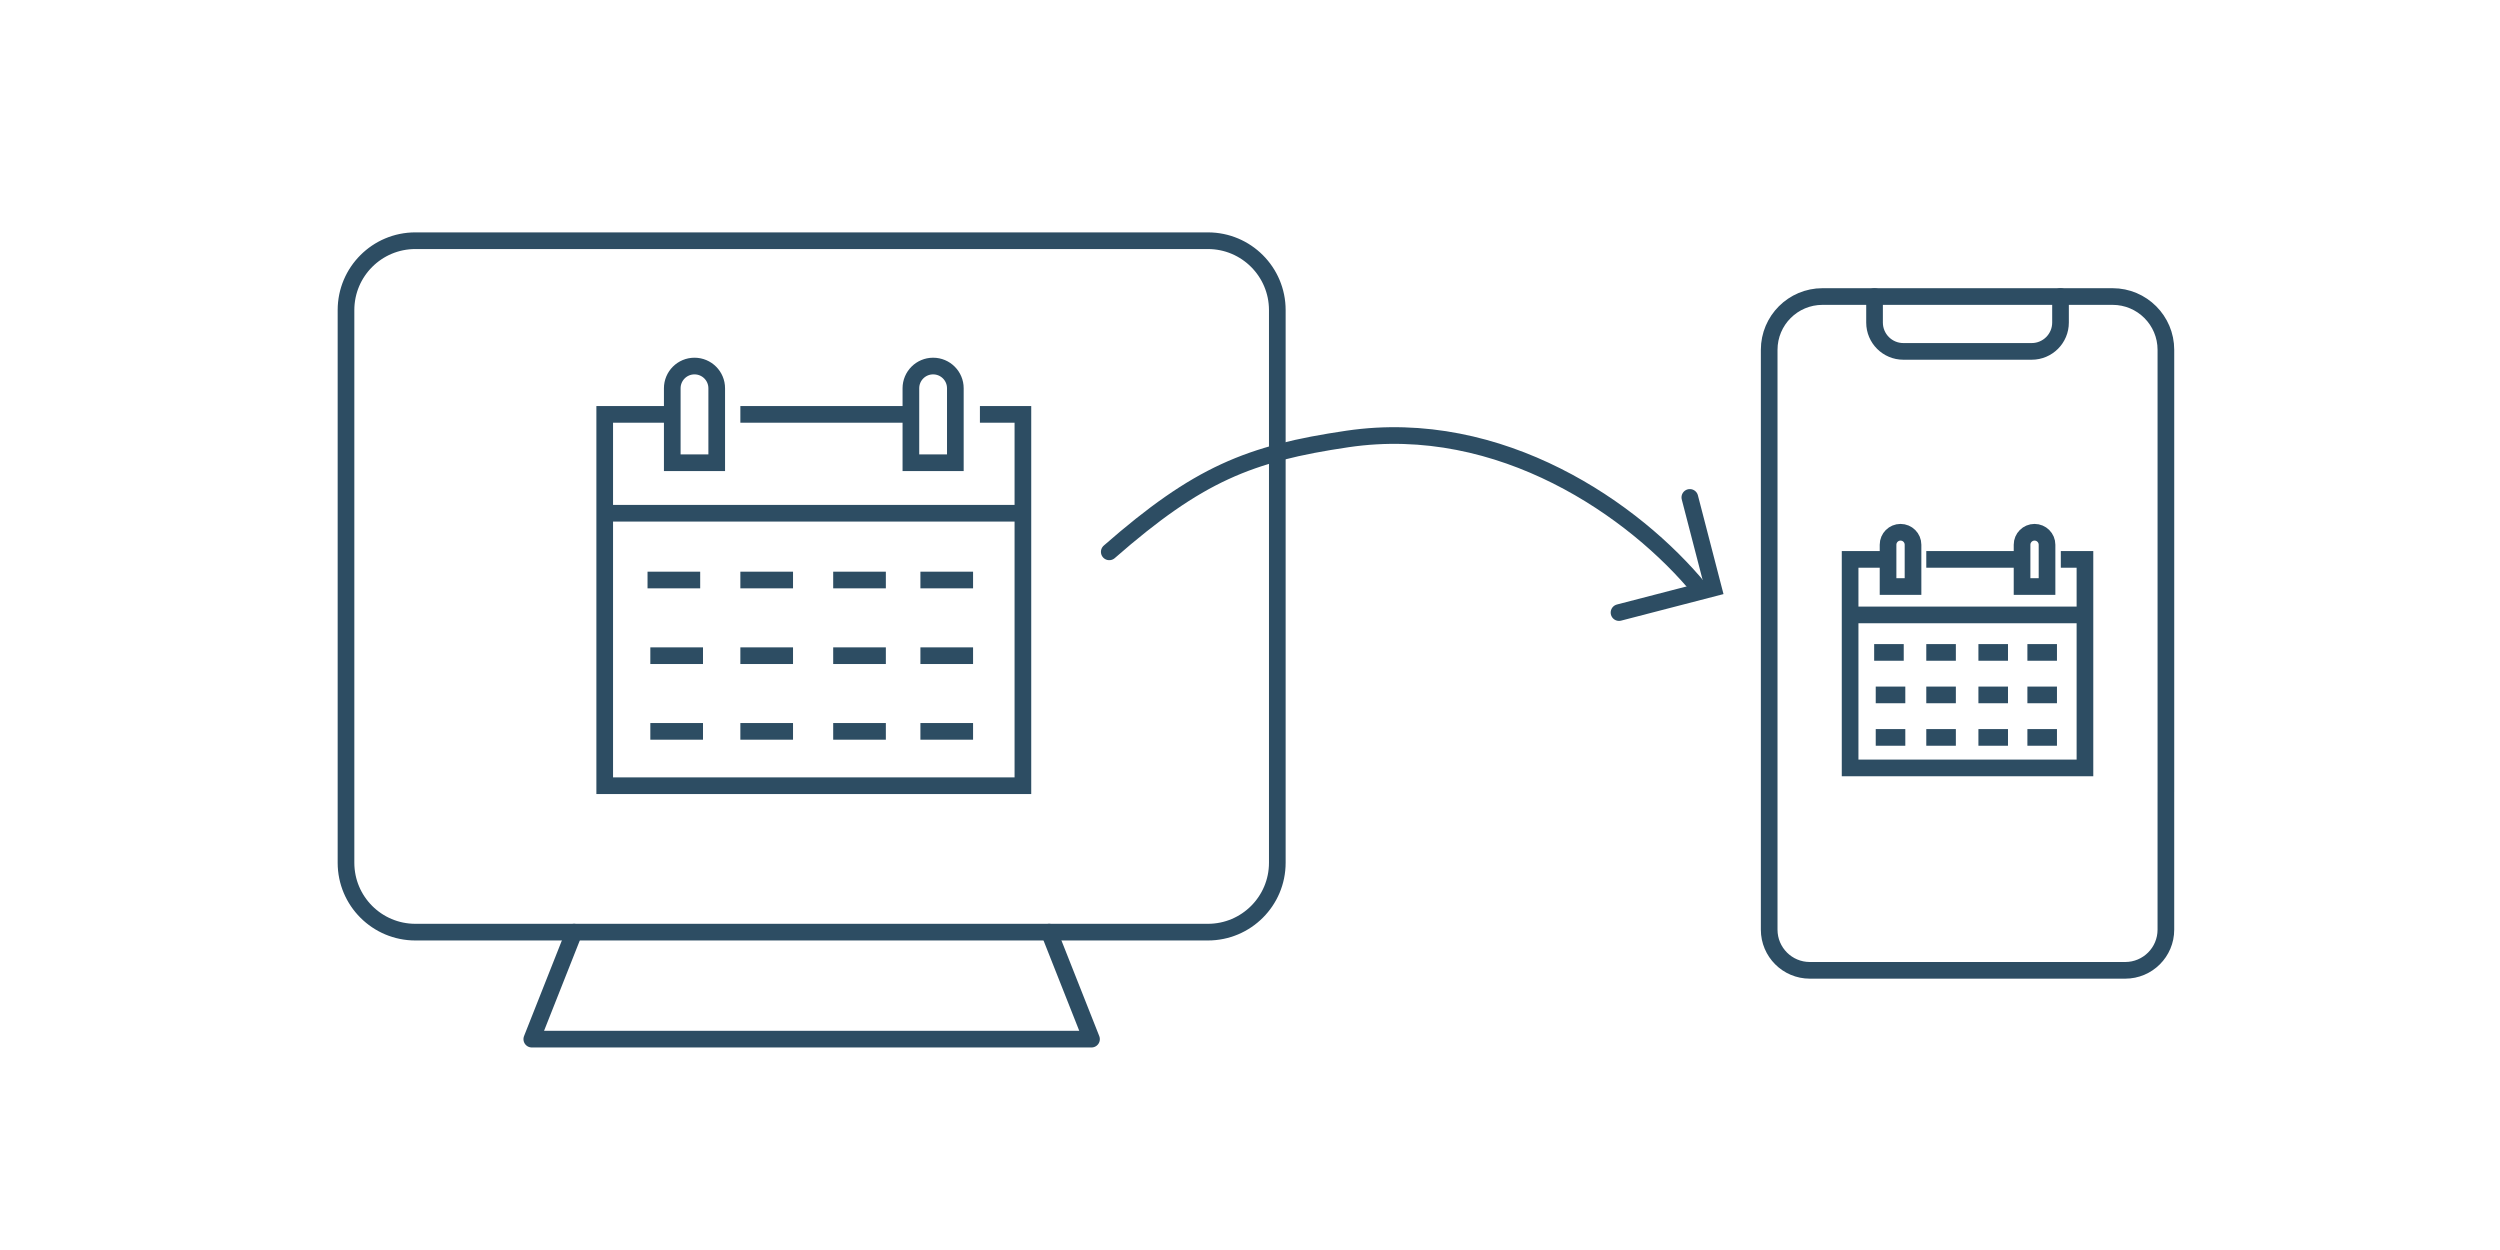 <?xml version="1.0" encoding="UTF-8"?>
<svg xmlns="http://www.w3.org/2000/svg" id="_レイヤー_1" data-name="レイヤー 1" viewBox="0 0 300 150">
  <defs>
    <style>
      .cls-1 {
        stroke-linejoin: round;
      }

      .cls-1, .cls-2, .cls-3 {
        fill: none;
        stroke: #2d4d63;
        stroke-width: 2px;
      }

      .cls-1, .cls-3 {
        stroke-linecap: round;
      }

      .cls-2, .cls-3 {
        stroke-miterlimit: 10;
      }
    </style>
  </defs>
  <g>
    <g>
      <line class="cls-2" x1="88.843" y1="49.726" x2="109.307" y2="49.726"></line>
      <polyline class="cls-2" points="117.59 49.726 122.748 49.726 122.748 94.286 72.566 94.286 72.566 49.726 80.672 49.726"></polyline>
      <g>
        <path class="cls-2" d="m80.672,55.526v-8.933c0-1.473,1.194-2.667,2.667-2.667h0c1.473,0,2.667,1.194,2.667,2.667v8.933h-5.334Z"></path>
        <path class="cls-2" d="m109.307,55.526v-8.933c0-1.473,1.194-2.667,2.667-2.667h0c1.473,0,2.667,1.194,2.667,2.667v8.933h-5.334Z"></path>
      </g>
      <line class="cls-2" x1="72.566" y1="61.589" x2="122.748" y2="61.589"></line>
    </g>
    <line class="cls-2" x1="110.449" y1="69.602" x2="116.768" y2="69.602"></line>
    <line class="cls-2" x1="99.983" y1="69.602" x2="106.302" y2="69.602"></line>
    <line class="cls-2" x1="88.843" y1="69.602" x2="95.163" y2="69.602"></line>
    <line class="cls-2" x1="77.704" y1="69.602" x2="84.023" y2="69.602"></line>
    <line class="cls-2" x1="78.04" y1="78.683" x2="84.36" y2="78.683"></line>
    <line class="cls-2" x1="88.843" y1="78.683" x2="95.163" y2="78.683"></line>
    <line class="cls-2" x1="99.983" y1="78.683" x2="106.302" y2="78.683"></line>
    <line class="cls-2" x1="110.449" y1="78.683" x2="116.768" y2="78.683"></line>
    <line class="cls-2" x1="78.04" y1="87.764" x2="84.36" y2="87.764"></line>
    <line class="cls-2" x1="88.843" y1="87.764" x2="95.163" y2="87.764"></line>
    <line class="cls-2" x1="110.449" y1="87.764" x2="116.768" y2="87.764"></line>
    <line class="cls-2" x1="99.983" y1="87.764" x2="106.302" y2="87.764"></line>
  </g>
  <g>
    <g>
      <line class="cls-2" x1="231.154" y1="67.127" x2="242.647" y2="67.127"></line>
      <polyline class="cls-2" points="247.298 67.127 250.194 67.127 250.194 92.151 222.013 92.151 222.013 67.127 226.566 67.127"></polyline>
      <g>
        <path class="cls-2" d="m226.566,70.384v-5.016c0-.827.671-1.498,1.498-1.498h0c.827,0,1.498.671,1.498,1.498v5.016h-2.995Z"></path>
        <path class="cls-2" d="m242.647,70.384v-5.016c0-.827.671-1.498,1.498-1.498h0c.827,0,1.498.671,1.498,1.498v5.016h-2.995Z"></path>
      </g>
      <line class="cls-2" x1="222.013" y1="73.79" x2="250.194" y2="73.79"></line>
    </g>
    <line class="cls-2" x1="243.288" y1="78.29" x2="246.836" y2="78.29"></line>
    <line class="cls-2" x1="237.41" y1="78.29" x2="240.959" y2="78.29"></line>
    <line class="cls-2" x1="231.154" y1="78.29" x2="234.703" y2="78.29"></line>
    <line class="cls-2" x1="224.899" y1="78.29" x2="228.448" y2="78.29"></line>
    <line class="cls-2" x1="225.088" y1="83.389" x2="228.637" y2="83.389"></line>
    <line class="cls-2" x1="231.154" y1="83.389" x2="234.703" y2="83.389"></line>
    <line class="cls-2" x1="237.41" y1="83.389" x2="240.959" y2="83.389"></line>
    <line class="cls-2" x1="243.288" y1="83.389" x2="246.836" y2="83.389"></line>
    <line class="cls-2" x1="225.088" y1="88.489" x2="228.637" y2="88.489"></line>
    <line class="cls-2" x1="231.154" y1="88.489" x2="234.703" y2="88.489"></line>
    <line class="cls-2" x1="243.288" y1="88.489" x2="246.836" y2="88.489"></line>
    <line class="cls-2" x1="237.41" y1="88.489" x2="240.959" y2="88.489"></line>
  </g>
  <g>
    <path class="cls-1" d="m123.68,28.886h21.271c4.598,0,8.326,3.727,8.326,8.326v66.32c0,4.598-3.728,8.325-8.326,8.325H49.845c-4.598,0-8.325-3.727-8.325-8.325V37.211c0-4.598,3.727-8.326,8.325-8.326h73.835Z"></path>
    <polyline class="cls-1" points="68.895 111.856 63.815 124.697 97.398 124.697 130.981 124.697 125.902 111.856"></polyline>
  </g>
  <g>
    <path class="cls-1" d="m259.906,95.049v16.514c0,2.694-2.184,4.877-4.877,4.877h-37.85c-2.694,0-4.877-2.184-4.877-4.877V41.98c0-3.532,2.864-6.396,6.396-6.396h34.813c3.532,0,6.396,2.863,6.396,6.396v53.069"></path>
    <path class="cls-1" d="m224.945,35.584v3.125c0,1.91,1.548,3.458,3.458,3.458h15.401c1.91,0,3.458-1.548,3.458-3.458v-3.125"></path>
  </g>
  <path class="cls-3" d="m133.111,66.222c10.667-9.333,16.796-11.808,28.591-13.548,18.391-2.713,34.476,8.523,42.321,18.094"></path>
  <polyline class="cls-3" points="194.282 73.509 205.602 70.574 202.78 59.689"></polyline>
</svg>
